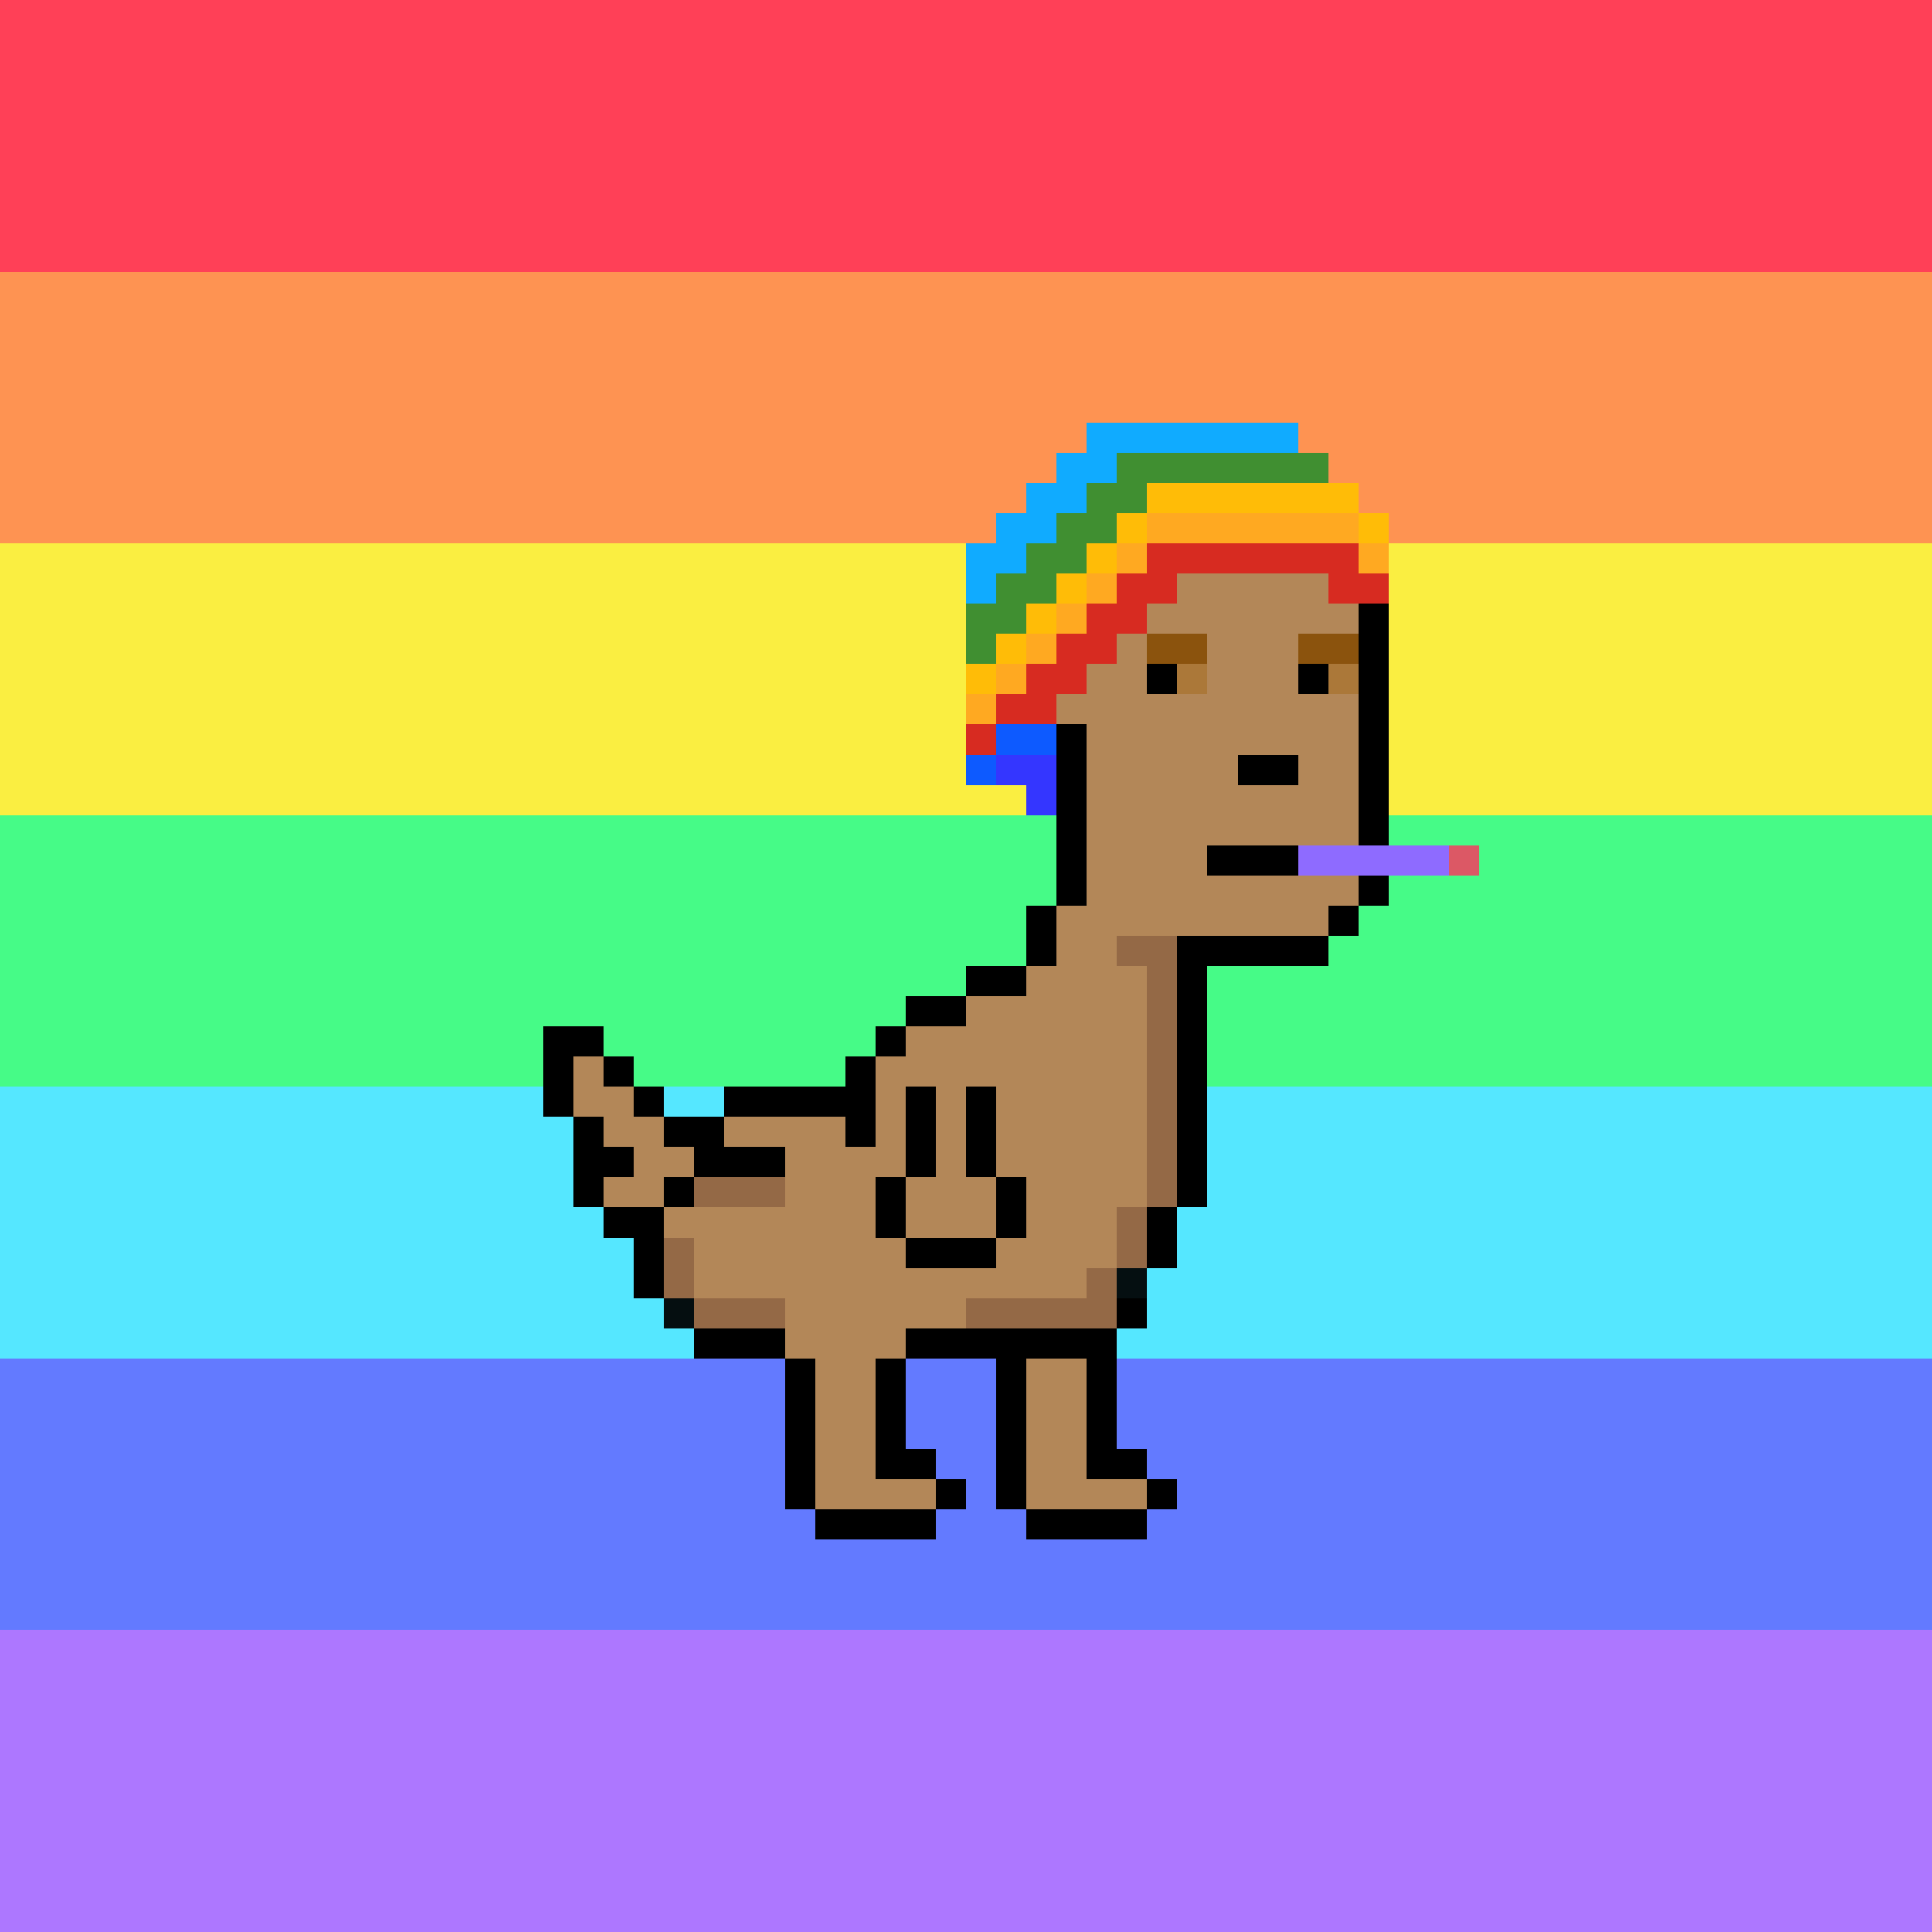 <svg viewBox="0 0 64 64" xmlns="http://www.w3.org/2000/svg" shape-rendering="crispEdges"><path fill="#ad77ff" d="M 0 64,0 54,64 54,64 64"/><path fill="#ff4057" d="M 0 9,0 0,64 0,64 9"/><path fill="#fe9352" d="M 0 18,0 9,64 9,64 18,46 18,46 17,45 17,45 16,44 16,44 15,43 15,43 14,36 14,36 15,35 15,35 16,34 16,34 17,33 17,33 18"/><path fill="#637aff" d="M 0 54,0 45,26 45,26 50,27 50,27 51,31 51,31 50,32 50,32 49,31 49,31 48,30 48,30 45,33 45,33 50,34 50,34 51,38 51,38 50,39 50,39 49,38 49,38 48,37 48,37 45,64 45,64 54"/><path fill="#faee41" d="M 0 27,0 18,32 18,32 26,34 26,34 27"/><path fill="#46fb87" d="M 28 36,21 36,21 35,20 35,20 34,18 34,18 36,0 36,0 27,35 27,35 30,34 30,34 32,32 32,32 33,30 33,30 34,29 34,29 35,28 35"/><path fill="#55e7ff" d="M 37 45,37 44,38 44,38 42,39 42,39 40,40 40,40 36,64 36,64 45"/><path fill="#b38758" d="M 26 40,26 38,24 38,24 37,28 37,28 38,29 38,29 35,30 35,30 34,32 34,32 33,34 33,34 32,35 32,35 30,36 30,36 24,35 24,35 23,36 23,36 22,37 22,37 21,38 21,38 20,39 20,39 19,44 19,44 20,45 20,45 21,43 21,43 23,45 23,45 28,40 28,40 29,45 29,45 30,44 30,44 31,37 31,37 32,38 32,38 40,37 40,37 42,36 42,36 43,32 43,32 44,30 44,30 45,29 45,29 49,31 49,31 50,27 50,27 45,26 45,26 43,23 43,23 41,22 41,22 39,23 39,23 38,22 38,22 37,21 37,21 36,20 36,20 35,19 35,19 37,20 37,20 38,21 38,21 39,20 39,20 40"/><path fill="#46fb87" d="M 40 36,40 32,44 32,44 31,45 31,45 30,46 30,46 29,49 29,49 28,46 28,46 27,64 27,64 36"/><path fill="#55e7ff" d="M 0 45,0 36,18 36,18 37,19 37,19 40,20 40,20 41,21 41,21 43,22 43,22 44,23 44,23 45"/><path fill="#faee41" d="M 46 27,46 18,64 18,64 27"/><path fill="#000000" d="M 30 48,31 48,31 51,27 51,27 45,23 45,23 44,26 44,26 50,32 50,32 49,29 49,29 45,33 45,33 50,39 50,39 49,38 49,38 51,34 51,34 45,36 45,36 49,38 49,38 48,37 48,37 43,38 43,38 44,30 44"/><path fill="#000000" d="M 34 30,34 33,30 33,30 35,28 35,28 36,24 36,24 38,26 38,26 39,22 39,22 43,21 43,21 41,20 41,20 39,21 39,21 38,20 38,20 37,18 37,18 34,20 34,20 35,19 35,19 40,23 40,23 38,22 38,22 36,20 36,20 35,21 35,21 37,28 37,28 38,29 38,29 34,32 34,32 32,35 32,35 24,36 24,36 30"/><path fill="#d72b21" d="M 33 23,34 23,34 22,35 22,35 21,36 21,36 20,37 20,37 19,38 19,38 18,45 18,45 19,46 19,46 20,44 20,44 19,39 19,39 20,38 20,38 21,37 21,37 22,36 22,36 23,35 23,35 24,32 24,32 25,33 25"/><path fill="#946946" d="M 38 42,36 42,36 43,32 43,32 44,37 44,37 40,39 40,39 31,37 31,37 32,38 32"/><path fill="#408f31" d="M 33 22,32 22,32 20,33 20,33 19,34 19,34 18,35 18,35 17,36 17,36 16,37 16,37 15,44 15,44 16,38 16,38 17,37 17,37 18,36 18,36 19,35 19,35 20,34 20,34 21,33 21"/><path fill="#000000" d="M 45 31,39 31,39 42,38 42,38 40,40 40,40 32,44 32,44 30,46 30,46 29,45 29"/><path fill="#10abff" d="M 32 20,32 18,33 18,33 17,34 17,34 16,35 16,35 15,36 15,36 14,43 14,43 15,37 15,37 16,36 16,36 17,35 17,35 18,34 18,34 19,33 19,33 20"/><path fill="#ffbc07" d="M 37 17,46 17,46 18,45 18,45 16,38 16,38 18,36 18,36 20,34 20,34 22,32 22,32 23,33 23,33 21,35 21,35 19,37 19"/><path fill="#ffa921" d="M 37 18,37 20,35 20,35 22,33 22,33 24,32 24,32 23,34 23,34 21,36 21,36 19,38 19,38 17,45 17,45 19,46 19,46 18"/><path fill="#000000" d="M 33 42,30 42,30 36,31 36,31 39,29 39,29 41,34 41,34 39,32 39,32 36,33 36"/><path fill="#b38758" d="M 34 50,34 45,36 45,36 49,38 49,38 50"/><path fill="#000000" d="M 45 28,45 20,46 20,46 28"/><path fill="#946946" d="M 22 43,22 41,23 41,23 44,26 44,26 43"/><path fill="#8e6bff" d="M 43 29,43 28,48 28,48 29"/><path fill="#000000" d="M 40 29,40 28,43 28,43 29"/><path fill="#946946" d="M 26 40,23 40,23 39,26 39"/><path fill="#0d5aff" d="M 33 26,32 26,32 25,35 25,35 24,33 24"/><path fill="#3436ff" d="M 35 27,34 27,34 26,33 26,33 25,35 25"/><path fill="#55e7ff" d="M 22 37,22 36,24 36,24 37"/><path fill="#000000" d="M 43 26,41 26,41 25,43 25"/><path fill="#8b530d" d="M 40 22,38 22,38 21,40 21"/><path fill="#8b530d" d="M 45 22,43 22,43 21,45 21"/><path fill="#000000" d="M 38 23,38 22,39 22,39 23"/><path fill="#000000" d="M 43 23,43 22,44 22,44 23"/><path fill="#050f11" d="M 37 43,37 42,38 42,38 43"/><path fill="#050e10" d="M 22 44,22 43,23 43,23 44"/><path fill="#dc5865" d="M 48 29,48 28,49 28,49 29"/><path fill="#ab7839" d="M 39 23,39 22,40 22,40 23"/><path fill="#ab7839" d="M 44 23,44 22,45 22,45 23"/></svg>